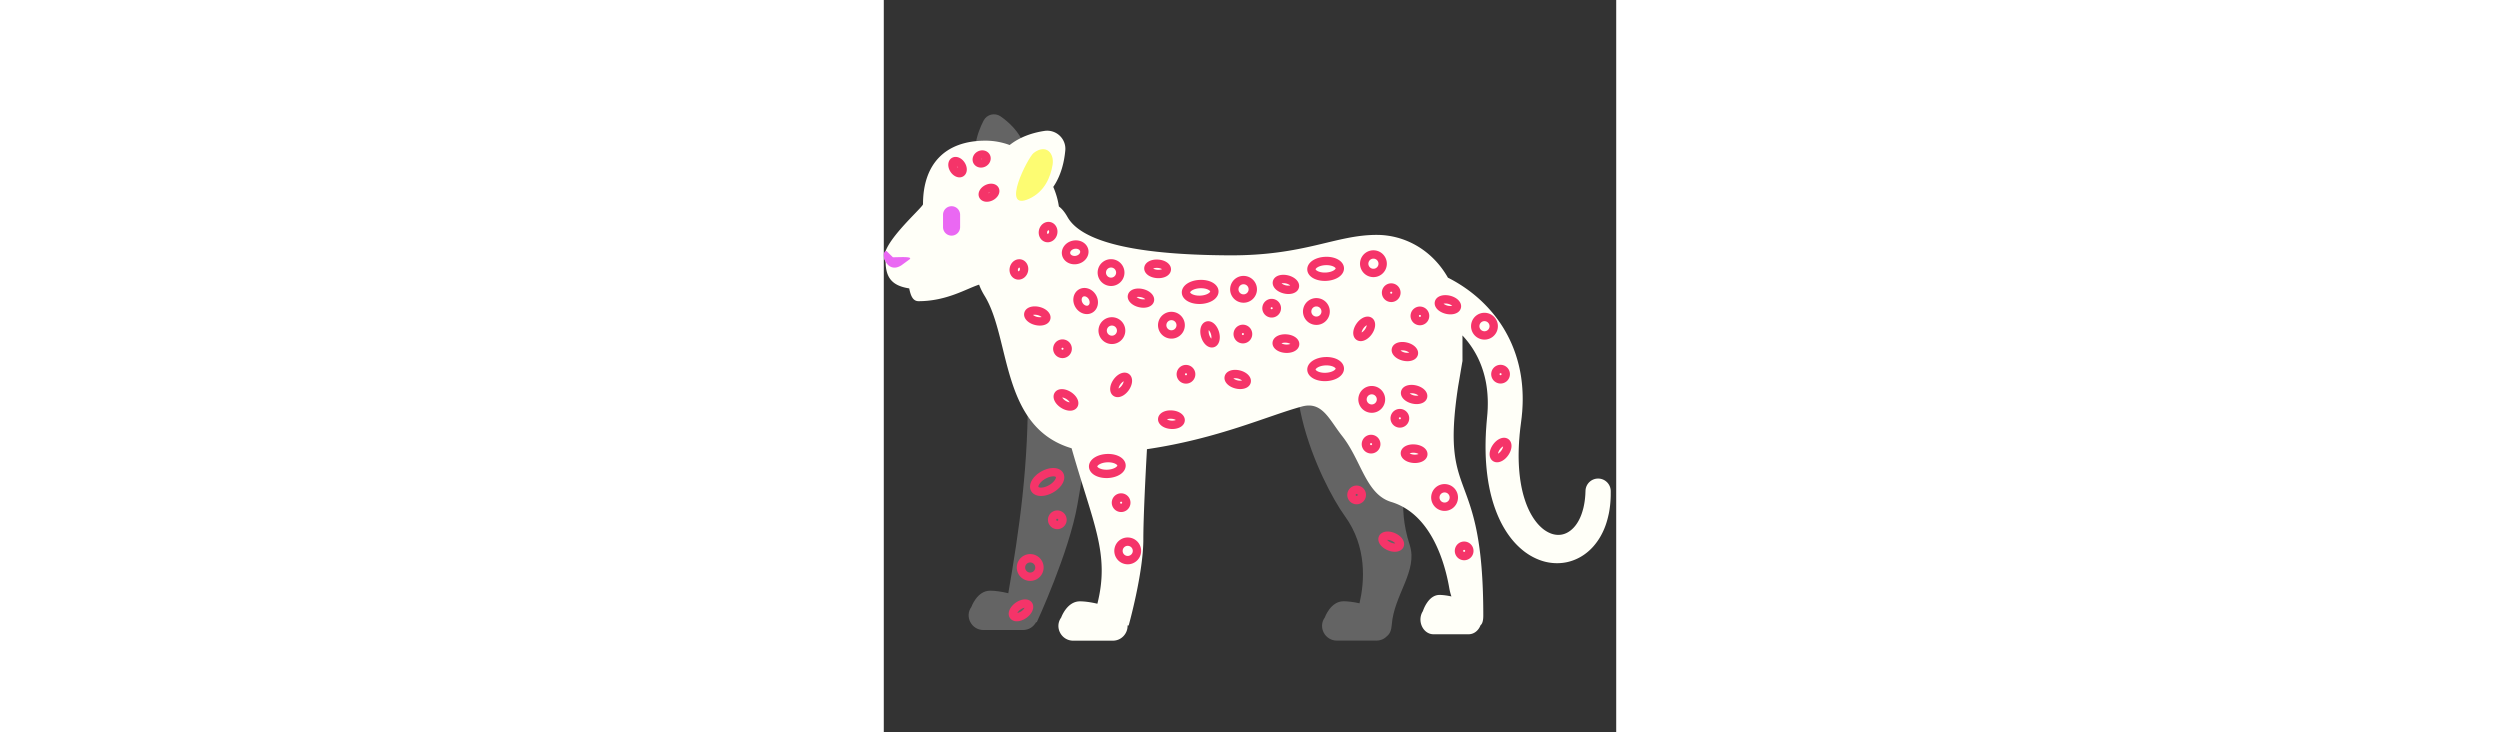 <svg id="th_fir_u1F406-leopardside" width="100%" height="100%" xmlns="http://www.w3.org/2000/svg" version="1.1" xmlns:xlink="http://www.w3.org/1999/xlink" xmlns:svgjs="http://svgjs.com/svgjs" preserveAspectRatio="xMidYMid meet" viewBox="0 0 512 512" style="height:150px" data-uid="fir_u1F406-leopardside" data-keyword="u1F406-leopardside" data-complex="true" data-coll="fir" data-c="{&quot;845931&quot;:[&quot;fir_u1F406-leopardside_l_4&quot;],&quot;af773f&quot;:[&quot;fir_u1F406-leopardside_l_0&quot;],&quot;d19b61&quot;:[&quot;fir_u1F406-leopardside_l_1&quot;],&quot;ffa1e0&quot;:[&quot;fir_u1F406-leopardside_l_2&quot;],&quot;2b3b47&quot;:[&quot;fir_u1F406-leopardside_l_3&quot;]}" data-colors="[&quot;#af773f&quot;,&quot;#d19b61&quot;,&quot;#ffa1e0&quot;,&quot;#2b3b47&quot;,&quot;#845931&quot;]"><rect x="0" y="0" width="512" height="512" fill="#333333" stroke="none"/><defs id="SvgjsDefs4292"></defs><path id="fir_u1F406-leopardside_l_0" d="M150.077 267.786L135.396 352.588C129.605 386.038 106.941 435.005 106.941 435.005L106.446 434.919C104.764 438.084 101.464 440.411 97.34 440.411H69.63C61.319 440.411 56.349 430.967 61.24 424.247C61.24 424.247 65.196 412.916 74.34 412.916C77.785 412.916 82.38 413.55 87.036 414.707C94.456 371.742 101.505 325.409 100.664 268.092L150.077 267.786ZM395.096 236.793L307.8 214.489C264.21 252.128 305.744 337.95 322.312 360.767C337.958 382.314 336.045 406.755 332.558 421.741C328.44 420.816 324.464 420.312 321.4 420.312C312.256 420.312 308.3 431.643 308.3 431.643C303.409 438.363 308.378 447.807 316.69 447.807H344.4C347.528 447.807 350.181 446.469 352.015 444.443C353.675 443.103 354.815 440.68 355.103 436.744C356.635 415.832 373.504 399.144 367.668 381.024C349.573 324.844 390.547 298.884 395.096 236.793ZM98.212 101.524C94.805 92.059 87.4 85.373 81.717 81.397C77.671 78.567 72.052 79.904 69.776 84.285C64.99 93.499 59.349 109.857 69.456 123.944C84.493 144.904 98.212 101.524 98.212 101.524Z " data-color-original="#af773f" fill="#646464" class="af773f"></path><path id="fir_u1F406-leopardside_l_1" d="M508.181 343.384C508.188 338.673 504.473 334.739 499.723 334.541A8.825 8.825 0 0 0 490.538 342.991L490.537 343.013L490.503 343.819C490.47 344.347 490.475 345.146 490.387 346.16A54.538 54.538 0 0 1 489.145 354.739C488.291 358.252 486.931 362.46 484.39 366.164C481.89 369.872 478.225 372.938 473.854 373.712C471.669 374.087 469.291 373.949 466.807 373.103C464.338 372.224 461.765 370.725 459.398 368.496C454.609 364.1 450.683 357.269 448.149 349.435C445.552 341.593 444.25 332.732 443.89 323.598C443.705 319.025 443.784 314.366 444.058 309.677C444.107 308.506 444.207 307.33 444.3 306.154C444.39 304.976 444.479 303.796 444.608 302.655C444.735 301.487 444.825 300.389 444.979 299.162L445.448 295.465L445.923 291.625L446.301 287.625C446.487 284.948 446.622 282.265 446.63 279.573C446.658 274.193 446.302 268.798 445.507 263.48C443.903 252.846 440.495 242.549 435.545 233.465C430.644 224.345 424.264 216.499 417.395 210.08C410.497 203.666 403.098 198.672 395.876 194.877C395.372 194.613 394.87 194.369 394.368 194.117C382.945 174.047 363.564 164.3 344.95 164.205C315.977 164.057 294.617 178.771 241.5 178.499C200.246 178.288 141.373 174.682 128.422 151.698C126.426 148.156 124.424 145.788 122.398 144.342C121.718 139.622 120.377 135.022 118.472 130.664C124.036 122.569 126.165 112.934 126.879 105.173C127.633 96.981 120.443 90.289 112.308 91.515C104.807 92.646 95.649 95.322 87.994 101.387C82.725 99.433 77.066 98.337 71.148 98.337C42.266 98.337 27.415 115.333 27.415 142.743C27.415 145.101 -5.402 172.953 1.251 182.839C1.389 194.155 5.766 199.742 17.774 201.605C18.752 206.436 20.185 210.539 24.311 210.539C44.036 210.539 57.783 201.776 66.627 198.977C67.517 201.432 68.792 204.055 70.52 206.869C88.799 236.642 81.556 298.612 131.296 313.365C146.356 366.292 158.109 386.947 149.316 422.045C144.827 420.964 140.431 420.371 137.106 420.371C127.962 420.371 124.006 431.702 124.006 431.702C119.115 438.422 124.084 447.866 132.396 447.866H160.106C166.28 447.866 170.606 442.655 170.42 437.22H171.189S181.44 400.766 181.44 377.02C181.44 362.281 182.876 333.621 183.966 313.998C233.999 306.629 268.697 290.525 292.315 284.163C306.545 280.33 311.291 293.224 320.422 304.792C333.905 321.874 336.93 345.517 354.725 350.888C383.038 359.432 392.397 394.255 395.307 411.125A38.089 38.089 0 0 0 396.809 416.954C393.713 416.259 390.78 415.885 388.446 415.885C380.362 415.885 376.864 427.216 376.864 427.216C372.54 433.936 376.933 443.38 384.281 443.38H408.779C412.735 443.38 415.819 440.634 417.162 437.058C418.354 436.158 419.083 434.072 419.083 430.309C419.083 322.978 388.752 353.613 401.528 269.939C402.012 267.366 403.918 255.657 404.539 252.344C404.539 252.344 404.511 242.516 404.538 237.339C404.543 236.375 404.515 235.438 404.497 234.493C407.62 237.831 410.49 241.564 412.92 245.709C416.684 252.039 419.421 259.304 420.916 267.191C421.651 271.137 422.074 275.233 422.201 279.422C422.27 281.516 422.234 283.636 422.164 285.768L421.972 288.981L421.658 292.45L421.336 296.166L421.048 300.244C420.942 301.639 420.89 302.976 420.837 304.313C420.78 305.652 420.72 306.988 420.709 308.336C420.594 313.704 420.697 319.093 421.108 324.474C421.931 335.225 423.82 345.968 427.576 356.19C429.451 361.292 431.761 366.261 434.714 370.919C437.633 375.575 441.186 379.938 445.46 383.642C449.69 387.36 454.774 390.356 460.305 392.11C465.846 393.858 471.866 394.167 477.325 393.03C482.796 391.893 487.6 389.406 491.318 386.425C495.098 383.46 497.83 380.031 499.958 376.737C504.166 370.067 505.812 363.844 506.864 358.875A71.646 71.646 0 0 0 508.138 347.383C508.2 346.07 508.166 345.078 508.181 344.404C508.18 343.731 508.181 343.384 508.181 343.384Z " data-color-original="#d19b61" fill="#fffff8" class="d19b61"></path><path id="fir_u1F406-leopardside_l_2" d="M104.758 106.937C113.492 100.292 119.35 107.206 117.996 115.238C116.554 123.793 112.472 133.973 101.676 138.919C81.112 148.34 100.818 109.935 104.758 106.937Z " data-color-original="#ffa1e0" fill="#fdfc72" class="ffa1e0"></path><path id="fir_u1F406-leopardside_l_3" d="M47.381 144.153A5.97 5.97 0 0 1 53.352 150.124V158.753A5.97 5.97 0 1 1 41.41 158.753V150.124A5.972 5.972 0 0 1 47.381 144.153ZM12.364 185.44L17.859 181.406C21.013 179.09 11.161 179.841 6.375 179.841L1.894 175.463C-2.892 175.464 1.683 192.314 12.364 185.44Z " data-color-original="#2b3b47" fill="#ea68f3" class="2b3b47"></path><path id="fir_u1F406-leopardside_l_4" d="M67.958 117.156C65.675 117.156 63.65 115.971 62.674 114.064C61.924 112.599 61.872 110.848 62.533 109.261C63.134 107.817 64.264 106.613 65.718 105.869A6.938 6.938 0 0 1 68.861 105.101C71.144 105.101 73.169 106.286 74.145 108.193C74.895 109.658 74.946 111.408 74.286 112.996C73.685 114.44 72.555 115.644 71.101 116.388A6.925 6.925 0 0 1 67.958 117.156ZM68.771 110.943A1.108 1.108 0 0 0 68.377 111.065A1.108 1.108 0 0 0 68.046 111.315C68.15 111.304 68.285 111.272 68.44 111.193C68.592 111.115 68.699 111.025 68.771 110.943ZM72.029 141.047C69.676 141.047 67.722 139.974 66.801 138.175C65.981 136.573 66.099 134.641 67.127 132.875C67.93 131.494 69.252 130.283 70.851 129.465C72.208 128.77 73.663 128.403 75.057 128.403C77.41 128.403 79.364 129.476 80.284 131.274C81.105 132.877 80.986 134.809 79.959 136.575C79.156 137.956 77.834 139.167 76.234 139.985C74.877 140.68 73.423 141.047 72.029 141.047ZM74.238 134.371A4.194 4.194 0 0 0 73.511 134.662A4.163 4.163 0 0 0 72.849 135.08C73.09 135.009 73.337 134.911 73.576 134.788C73.834 134.657 74.054 134.514 74.238 134.371ZM52.927 123.992C50.593 123.992 48.165 122.48 46.592 120.046C44.288 116.479 44.663 112.276 47.446 110.479A5.03 5.03 0 0 1 50.184 109.687C52.519 109.687 54.946 111.199 56.519 113.633C57.493 115.141 58.032 116.852 58.036 118.449C58.041 120.492 57.177 122.224 55.665 123.2A5.022 5.022 0 0 1 52.927 123.992ZM51.13 116.182C51.218 116.398 51.337 116.633 51.495 116.878C51.654 117.123 51.819 117.328 51.98 117.497A4.163 4.163 0 0 0 51.615 116.801A4.183 4.183 0 0 0 51.13 116.182ZM158.875 199.926A9.433 9.433 0 0 1 156.646 199.657A9.312 9.312 0 0 1 150.858 195.417A9.313 9.313 0 0 1 149.763 188.326A9.35 9.35 0 0 1 158.865 181.174C159.613 181.174 160.363 181.265 161.094 181.443C166.115 182.67 169.203 187.753 167.977 192.774A9.352 9.352 0 0 1 158.875 199.926ZM158.865 187.011A3.526 3.526 0 0 0 155.434 189.711A3.514 3.514 0 0 0 155.847 192.387A3.514 3.514 0 0 0 158.031 193.987C159.924 194.452 161.852 193.254 162.307 191.39A3.543 3.543 0 0 0 158.865 187.011ZM251.033 240.061A6.523 6.523 0 0 1 249.479 239.873A6.502 6.502 0 0 1 245.439 236.914A6.495 6.495 0 0 1 244.675 231.965A6.526 6.526 0 0 1 252.582 227.162A6.552 6.552 0 0 1 257.387 235.07A6.527 6.527 0 0 1 251.033 240.061ZM251.028 232.811A0.712 0.712 0 0 0 250.346 233.35C250.288 233.585 250.359 233.77 250.428 233.884S250.629 234.146 250.864 234.203A0.706 0.706 0 1 0 251.028 232.811ZM271.155 221.995A6.546 6.546 0 0 1 269.599 221.807A6.503 6.503 0 0 1 265.559 218.849A6.497 6.497 0 0 1 264.795 213.901A6.525 6.525 0 0 1 271.148 208.909A6.551 6.551 0 0 1 277.507 217.005A6.525 6.525 0 0 1 271.155 221.995ZM271.148 214.746A0.714 0.714 0 0 0 270.465 215.285C270.408 215.52 270.479 215.705 270.548 215.819S270.749 216.081 270.984 216.138A0.698 0.698 0 0 0 271.837 215.621A0.709 0.709 0 0 0 271.148 214.746ZM124.926 250.341A6.53 6.53 0 0 1 123.372 250.153A6.499 6.499 0 0 1 119.332 247.194A6.495 6.495 0 0 1 118.568 242.245A6.525 6.525 0 0 1 126.475 237.442C128.173 237.857 129.608 238.907 130.515 240.401S131.694 243.652 131.28 245.35A6.526 6.526 0 0 1 124.926 250.341ZM124.921 243.091A0.711 0.711 0 0 0 124.239 243.629C124.181 243.864 124.252 244.049 124.321 244.163S124.522 244.425 124.756 244.482A0.702 0.702 0 0 0 125.61 243.964A0.693 0.693 0 0 0 125.527 243.431A0.69 0.69 0 0 0 125.092 243.112A0.727 0.727 0 0 0 124.921 243.091ZM211.25 268.181A6.473 6.473 0 0 1 209.696 267.993C207.998 267.579 206.563 266.528 205.656 265.034S204.477 261.783 204.891 260.085A6.526 6.526 0 0 1 211.243 255.094C211.766 255.094 212.29 255.157 212.8 255.282A6.5 6.5 0 0 1 216.839 258.24A6.5 6.5 0 0 1 217.603 263.189A6.525 6.525 0 0 1 211.25 268.181ZM211.244 260.932A0.713 0.713 0 0 0 210.562 261.47C210.505 261.704 210.576 261.89 210.645 262.004S210.846 262.266 211.08 262.323A0.701 0.701 0 0 0 211.933 261.804A0.688 0.688 0 0 0 211.851 261.271A0.69 0.69 0 0 0 211.244 260.932ZM405.712 391.646A6.493 6.493 0 0 1 404.157 391.458A6.503 6.503 0 0 1 400.117 388.5A6.5 6.5 0 0 1 399.353 383.551A6.525 6.525 0 0 1 405.706 378.56A6.55 6.55 0 0 1 412.065 386.655A6.526 6.526 0 0 1 405.712 391.646ZM405.706 384.396A0.714 0.714 0 0 0 405.023 384.935C404.966 385.169 405.037 385.354 405.106 385.468S405.307 385.73 405.542 385.787A0.705 0.705 0 0 0 406.395 385.268A0.708 0.708 0 0 0 405.706 384.396ZM431.159 268.111A6.493 6.493 0 0 1 429.604 267.923A6.503 6.503 0 0 1 425.564 264.965A6.5 6.5 0 0 1 424.8 260.016A6.527 6.527 0 0 1 432.709 255.212A6.502 6.502 0 0 1 436.749 258.171A6.499 6.499 0 0 1 437.512 263.12A6.524 6.524 0 0 1 431.159 268.111ZM431.154 260.862A0.714 0.714 0 0 0 430.47 261.401C430.413 261.635 430.484 261.82 430.553 261.934S430.754 262.196 430.989 262.253A0.706 0.706 0 1 0 431.154 260.862ZM165.916 357.938A6.487 6.487 0 0 1 164.361 357.75A6.497 6.497 0 0 1 160.321 354.792A6.5 6.5 0 0 1 159.557 349.843A6.526 6.526 0 0 1 167.464 345.04C169.162 345.454 170.597 346.505 171.504 347.999S172.683 351.25 172.269 352.948A6.526 6.526 0 0 1 165.916 357.938ZM165.91 350.689A0.712 0.712 0 0 0 165.228 351.228A0.688 0.688 0 0 0 165.31 351.761A0.69 0.69 0 0 0 165.745 352.08C166.072 352.158 166.488 352.012 166.599 351.562A0.696 0.696 0 0 0 166.516 351.028A0.69 0.69 0 0 0 165.91 350.689ZM114.588 169.368C114.108 169.368 113.628 169.31 113.162 169.197C111.406 168.768 109.912 167.55 109.064 165.854C108.284 164.295 108.093 162.46 108.526 160.687C109.329 157.398 112.047 155.101 115.134 155.101C115.614 155.101 116.094 155.159 116.561 155.272C120.054 156.125 122.134 159.942 121.197 163.78C120.394 167.07 117.676 169.368 114.588 169.368ZM115.171 160.943C114.89 160.943 114.379 161.321 114.197 162.071C114.093 162.496 114.125 162.923 114.284 163.241C114.345 163.362 114.445 163.5 114.546 163.525L114.588 163.53C114.825 163.53 115.342 163.151 115.526 162.396C115.731 161.558 115.369 160.99 115.176 160.943H115.171ZM94.187 195.481C93.707 195.481 93.227 195.423 92.76 195.31C91.004 194.881 89.511 193.663 88.662 191.968C87.882 190.409 87.691 188.574 88.124 186.801C88.927 183.512 91.644 181.215 94.732 181.215C95.212 181.215 95.692 181.273 96.159 181.386C99.652 182.239 101.732 186.056 100.795 189.895C99.992 193.185 97.274 195.481 94.187 195.481ZM94.769 187.057C94.488 187.057 93.978 187.435 93.795 188.185C93.691 188.61 93.723 189.037 93.882 189.355C93.943 189.476 94.043 189.614 94.144 189.639L94.186 189.644C94.423 189.644 94.94 189.265 95.124 188.51C95.329 187.671 94.967 187.103 94.774 187.056L94.769 187.057ZM251.498 211.62A9.377 9.377 0 0 1 249.269 211.35A9.31 9.31 0 0 1 243.481 207.111A9.313 9.313 0 0 1 242.386 200.02A9.35 9.35 0 0 1 251.488 192.868C252.236 192.868 252.987 192.959 253.717 193.138A9.308 9.308 0 0 1 259.505 197.378A9.318 9.318 0 0 1 260.6 204.469A9.352 9.352 0 0 1 251.498 211.62ZM251.486 198.705A3.526 3.526 0 0 0 248.055 201.405A3.511 3.511 0 0 0 248.468 204.08A3.514 3.514 0 0 0 250.652 205.68C252.547 206.147 254.473 204.948 254.927 203.083A3.514 3.514 0 0 0 254.514 200.407A3.514 3.514 0 0 0 252.33 198.807A3.608 3.608 0 0 0 251.486 198.705ZM201.081 236.721A9.433 9.433 0 0 1 198.852 236.452C193.831 235.225 190.743 230.143 191.969 225.121A9.351 9.351 0 0 1 201.071 217.969C201.819 217.969 202.569 218.06 203.3 218.238A9.312 9.312 0 0 1 209.088 222.478A9.313 9.313 0 0 1 210.183 229.569A9.351 9.351 0 0 1 201.081 236.721ZM201.07 223.806A3.528 3.528 0 0 0 197.638 226.506A3.541 3.541 0 0 0 201.08 230.884A3.526 3.526 0 0 0 204.511 228.184A3.514 3.514 0 0 0 204.098 225.508A3.514 3.514 0 0 0 201.914 223.908A3.556 3.556 0 0 0 201.07 223.806ZM170.527 394.479A9.383 9.383 0 0 1 168.298 394.209A9.314 9.314 0 0 1 162.51 389.97A9.313 9.313 0 0 1 161.415 382.879A9.35 9.35 0 0 1 170.517 375.727C171.265 375.727 172.015 375.818 172.746 375.997A9.314 9.314 0 0 1 178.534 380.236A9.313 9.313 0 0 1 179.629 387.327A9.351 9.351 0 0 1 170.527 394.479ZM170.517 381.563A3.526 3.526 0 0 0 167.086 384.263A3.514 3.514 0 0 0 167.499 386.939A3.517 3.517 0 0 0 169.683 388.539C171.574 388.998 173.503 387.806 173.959 385.941A3.514 3.514 0 0 0 173.545 383.265A3.517 3.517 0 0 0 171.361 381.665A3.662 3.662 0 0 0 170.517 381.563ZM159.46 240.5A9.433 9.433 0 0 1 157.231 240.231C152.21 239.004 149.122 233.921 150.348 228.9A9.351 9.351 0 0 1 159.45 221.748C160.198 221.748 160.948 221.839 161.679 222.017A9.312 9.312 0 0 1 167.467 226.257A9.313 9.313 0 0 1 168.562 233.348A9.35 9.35 0 0 1 159.46 240.5ZM159.45 227.585A3.528 3.528 0 0 0 156.018 230.285A3.543 3.543 0 0 0 159.46 234.663A3.526 3.526 0 0 0 162.891 231.963A3.514 3.514 0 0 0 162.478 229.287A3.514 3.514 0 0 0 160.294 227.687A3.562 3.562 0 0 0 159.45 227.585ZM181.522 215.12C180.443 215.12 179.335 214.983 178.229 214.712C173.038 213.444 169.785 209.777 170.663 206.181C171.339 203.41 174.158 201.689 178.017 201.689C179.096 201.689 180.204 201.826 181.31 202.097C186.501 203.364 189.755 207.032 188.877 210.628C188.2 213.399 185.382 215.12 181.522 215.12ZM176.757 207.669C177.256 208.109 178.192 208.695 179.614 209.042C180.843 209.342 182.136 209.306 182.783 209.141C182.284 208.701 181.348 208.115 179.926 207.768C178.695 207.467 177.403 207.502 176.757 207.669ZM133.348 184.759C128.97 184.759 125.374 182.076 124.603 178.234C123.7 173.734 127.088 169.245 132.156 168.228A10.567 10.567 0 0 1 134.24 168.02C138.618 168.02 142.214 170.703 142.985 174.545C143.888 179.045 140.5 183.534 135.432 184.551C134.743 184.689 134.042 184.759 133.348 184.759ZM134.241 173.856C133.932 173.856 133.617 173.888 133.305 173.95C131.425 174.327 130.061 175.763 130.326 177.085C130.583 178.363 132.42 179.199 134.284 178.827C136.164 178.45 137.528 177.014 137.263 175.692C137.049 174.629 135.778 173.856 134.241 173.856ZM229.339 242.924C226.18 242.924 223.171 239.986 221.851 235.612C221.213 233.495 221.08 231.318 221.477 229.48C221.998 227.069 223.414 225.35 225.362 224.762C225.826 224.622 226.309 224.552 226.798 224.552C229.958 224.552 232.967 227.49 234.286 231.863C235.828 236.98 234.32 241.644 230.775 242.714C230.311 242.854 229.828 242.924 229.339 242.924ZM227.173 230.769C227.047 231.422 227.017 232.526 227.44 233.927C227.862 235.328 228.498 236.232 228.964 236.707C229.09 236.054 229.12 234.95 228.697 233.549C228.274 232.147 227.639 231.244 227.173 230.769ZM109.077 227.602C107.998 227.602 106.891 227.465 105.785 227.195C100.593 225.927 97.34 222.259 98.218 218.663C98.895 215.892 101.714 214.172 105.573 214.172C106.652 214.172 107.759 214.309 108.865 214.579C114.057 215.847 117.31 219.515 116.432 223.111C115.755 225.881 112.938 227.602 109.077 227.602ZM104.312 220.151C104.811 220.591 105.747 221.177 107.169 221.524C108.399 221.824 109.691 221.787 110.337 221.623C109.838 221.183 108.901 220.597 107.48 220.249C106.251 219.949 104.957 219.985 104.312 220.151ZM220.611 212.504C213.7 212.504 208.537 209.198 208.336 204.643C208.223 202.105 209.726 199.688 212.459 198.013C214.702 196.638 217.663 195.804 220.799 195.665C228.132 195.328 233.797 198.747 234.008 203.505C234.121 206.043 232.618 208.46 229.885 210.135C227.642 211.51 224.68 212.344 221.544 212.483C221.231 212.497 220.919 212.504 220.611 212.504ZM221.732 201.481C221.509 201.481 221.284 201.486 221.057 201.496C218.924 201.591 216.902 202.135 215.51 202.989C214.476 203.623 214.159 204.203 214.167 204.385C214.191 204.917 216.246 206.667 220.611 206.667C220.834 206.667 221.059 206.662 221.286 206.652C223.419 206.557 225.441 206.013 226.834 205.159C227.868 204.525 228.185 203.945 228.177 203.763C228.153 203.231 226.098 201.481 221.732 201.481ZM155.701 334.191C148.79 334.191 143.627 330.885 143.426 326.33C143.313 323.792 144.816 321.376 147.549 319.699C149.791 318.325 152.753 317.491 155.889 317.351C163.234 317.033 168.888 320.433 169.098 325.192C169.211 327.73 167.708 330.147 164.974 331.823C162.732 333.197 159.77 334.031 156.634 334.171C156.321 334.185 156.009 334.191 155.701 334.191ZM156.822 323.168C156.599 323.168 156.374 323.173 156.147 323.184C154.014 323.279 151.992 323.823 150.6 324.676C149.566 325.31 149.249 325.89 149.257 326.072C149.281 326.604 151.336 328.355 155.701 328.355C155.924 328.355 156.149 328.35 156.376 328.339C158.509 328.244 160.531 327.7 161.924 326.847C162.958 326.213 163.275 325.633 163.267 325.451C163.243 324.919 161.188 323.168 156.822 323.168ZM141.974 219.565C138.763 219.565 135.669 217.672 133.899 214.625C132.688 212.541 132.236 210.157 132.628 207.912C133.046 205.514 134.423 203.478 136.406 202.327A7.667 7.667 0 0 1 140.257 201.3C143.467 201.3 146.562 203.193 148.332 206.239C150.928 210.708 149.804 216.225 145.825 218.538A7.667 7.667 0 0 1 141.974 219.565ZM140.257 207.137C139.918 207.137 139.609 207.217 139.338 207.374C138.669 207.763 138.449 208.507 138.378 208.916C138.225 209.796 138.431 210.809 138.945 211.694C139.762 213.1 141.054 213.729 141.973 213.729C142.312 213.729 142.621 213.649 142.892 213.492C144.068 212.808 144.248 210.83 143.285 209.172C142.469 207.766 141.176 207.137 140.257 207.137ZM191.98 194.454C191.645 194.454 191.305 194.442 190.96 194.418C185.629 194.046 181.803 190.981 182.06 187.289C182.318 183.603 186.445 181.088 191.864 181.463C197.195 181.835 201.022 184.9 200.764 188.593C200.524 192.044 196.912 194.454 191.98 194.454ZM188.319 187.724C188.885 188.074 189.907 188.493 191.367 188.595C192.775 188.698 193.903 188.423 194.506 188.157C193.94 187.808 192.918 187.388 191.458 187.286A8.456 8.456 0 0 0 190.846 187.265C189.684 187.264 188.833 187.498 188.319 187.724ZM374.78 227.382A6.544 6.544 0 0 1 373.225 227.194A6.504 6.504 0 0 1 369.185 224.235A6.5 6.5 0 0 1 368.421 219.286A6.525 6.525 0 0 1 374.774 214.294C375.295 214.294 375.819 214.357 376.329 214.482A6.504 6.504 0 0 1 380.369 217.441A6.5 6.5 0 0 1 381.133 222.39A6.523 6.523 0 0 1 374.78 227.382ZM374.774 220.133A0.714 0.714 0 0 0 374.091 220.671A0.695 0.695 0 0 0 374.174 221.205A0.69 0.69 0 0 0 374.61 221.524A0.702 0.702 0 0 0 375.38 220.473A0.69 0.69 0 0 0 374.944 220.154A0.706 0.706 0 0 0 374.774 220.133ZM354.727 211.152A6.551 6.551 0 0 1 348.368 203.056A6.525 6.525 0 0 1 354.721 198.064C355.243 198.064 355.767 198.127 356.277 198.252A6.496 6.496 0 0 1 360.316 201.211A6.497 6.497 0 0 1 361.08 206.159A6.526 6.526 0 0 1 354.727 211.152ZM354.721 203.902A0.714 0.714 0 0 0 354.038 204.441A0.706 0.706 0 1 0 354.721 203.902ZM342.289 193.722A9.433 9.433 0 0 1 340.06 193.453A9.315 9.315 0 0 1 334.272 189.213A9.314 9.314 0 0 1 333.178 182.122A9.35 9.35 0 0 1 342.28 174.97C343.027 174.97 343.777 175.061 344.509 175.239C349.53 176.465 352.618 181.548 351.392 186.57A9.352 9.352 0 0 1 342.289 193.722ZM342.279 180.807A3.527 3.527 0 0 0 338.847 183.507C338.622 184.425 338.77 185.375 339.26 186.183S340.526 187.558 341.444 187.783A3.528 3.528 0 0 0 345.721 185.186A3.541 3.541 0 0 0 342.279 180.807ZM302.416 227.129A9.446 9.446 0 0 1 300.187 226.86C295.166 225.633 292.078 220.55 293.304 215.529A9.35 9.35 0 0 1 302.406 208.377C303.153 208.377 303.903 208.468 304.635 208.646A9.312 9.312 0 0 1 310.423 212.886A9.318 9.318 0 0 1 311.518 219.977A9.35 9.35 0 0 1 302.416 227.129ZM302.406 214.214A3.527 3.527 0 0 0 298.974 216.914A3.543 3.543 0 0 0 301.572 221.19C303.468 221.655 305.392 220.457 305.847 218.592A3.518 3.518 0 0 0 305.434 215.916A3.519 3.519 0 0 0 303.249 214.316A3.542 3.542 0 0 0 302.406 214.214ZM282.857 205.528C281.779 205.528 280.67 205.391 279.565 205.121C277.418 204.597 275.473 203.606 274.091 202.331C272.279 200.658 271.515 198.565 271.998 196.589C272.675 193.819 275.493 192.098 279.353 192.098C280.431 192.098 281.54 192.235 282.645 192.505C284.792 193.03 286.736 194.021 288.118 195.296C289.931 196.969 290.694 199.062 290.211 201.038C289.536 203.807 286.719 205.528 282.857 205.528ZM278.093 198.077C278.592 198.517 279.529 199.103 280.95 199.45C282.18 199.75 283.472 199.713 284.118 199.549C283.62 199.109 282.683 198.523 281.262 198.175C280.03 197.875 278.737 197.912 278.093 198.077ZM249.157 271.978C248.078 271.978 246.971 271.841 245.865 271.571C240.674 270.303 237.421 266.635 238.299 263.039C238.976 260.268 241.794 258.548 245.654 258.548C246.733 258.548 247.84 258.685 248.946 258.955C254.138 260.223 257.391 263.891 256.513 267.487C255.836 270.257 253.018 271.978 249.157 271.978ZM244.393 264.526C244.892 264.965 245.828 265.552 247.25 265.9C248.481 266.201 249.775 266.165 250.419 265.998C249.92 265.558 248.984 264.972 247.562 264.624C246.332 264.323 245.038 264.359 244.393 264.526ZM333.414 238.469C332.303 238.469 331.261 238.147 330.402 237.537C328.743 236.36 327.948 234.279 328.222 231.828C328.431 229.959 329.251 227.937 330.531 226.135C332.639 223.162 335.593 221.315 338.239 221.315C339.35 221.315 340.391 221.637 341.251 222.246C344.271 224.39 344.215 229.292 341.122 233.65C339.013 236.622 336.06 238.469 333.414 238.469ZM337.621 227.363C337.027 227.665 336.138 228.319 335.292 229.512C334.444 230.705 334.121 231.762 334.032 232.421C334.625 232.119 335.515 231.465 336.362 230.272S337.532 228.022 337.621 227.363ZM428.744 323.168C427.633 323.168 426.591 322.846 425.732 322.236C424.073 321.059 423.278 318.978 423.552 316.527C423.761 314.659 424.581 312.636 425.861 310.834C427.968 307.861 430.923 306.015 433.569 306.015C434.68 306.015 435.722 306.336 436.581 306.947C438.24 308.123 439.034 310.204 438.76 312.656C438.552 314.524 437.732 316.547 436.452 318.349C434.343 321.322 431.389 323.168 428.744 323.168ZM432.951 312.062C432.358 312.363 431.468 313.017 430.622 314.21C429.774 315.403 429.451 316.46 429.362 317.119C429.955 316.817 430.845 316.163 431.692 314.97S432.862 312.722 432.951 312.062ZM163.5 277.636C162.388 277.636 161.347 277.314 160.488 276.704C157.469 274.562 157.524 269.66 160.616 265.302C162.725 262.328 165.679 260.482 168.325 260.482C169.436 260.482 170.477 260.804 171.336 261.413C172.996 262.591 173.79 264.672 173.516 267.123C173.307 268.992 172.488 271.015 171.208 272.817C169.099 275.789 166.146 277.636 163.5 277.636ZM167.707 266.53C167.114 266.831 166.224 267.485 165.377 268.678C164.53 269.872 164.207 270.928 164.118 271.587C164.711 271.285 165.601 270.631 166.448 269.438S167.618 267.189 167.707 266.53ZM308.31 196.371C301.397 196.371 296.234 193.065 296.033 188.509C295.921 185.972 297.424 183.555 300.156 181.879C302.398 180.504 305.36 179.671 308.497 179.531C315.849 179.196 321.495 182.613 321.706 187.371C321.818 189.909 320.315 192.326 317.582 194.002C315.34 195.377 312.378 196.21 309.243 196.35C308.928 196.364 308.617 196.371 308.31 196.371ZM309.429 185.348C309.207 185.348 308.982 185.353 308.755 185.363C306.621 185.458 304.6 186.002 303.207 186.856C302.174 187.49 301.855 188.07 301.864 188.252C301.887 188.784 303.942 190.534 308.309 190.534C308.532 190.534 308.756 190.529 308.983 190.519C311.115 190.424 313.137 189.88 314.53 189.026C315.563 188.392 315.882 187.812 315.873 187.63C315.85 187.098 313.795 185.348 309.429 185.348ZM281.673 246.716C281.338 246.716 280.998 246.704 280.653 246.68C275.323 246.308 271.497 243.243 271.754 239.551C272.012 235.865 276.134 233.346 281.558 233.724C283.763 233.878 285.846 234.526 287.424 235.549C289.493 236.891 290.6 238.825 290.457 240.855C290.216 244.306 286.604 246.716 281.673 246.716ZM278.012 239.986C278.578 240.336 279.6 240.755 281.06 240.857C282.465 240.958 283.597 240.685 284.2 240.419C283.635 240.069 282.612 239.65 281.152 239.548C279.739 239.447 278.614 239.721 278.012 239.986ZM340.647 317.012A6.493 6.493 0 0 1 339.092 316.824A6.5 6.5 0 0 1 335.052 313.865A6.5 6.5 0 0 1 334.288 308.916A6.528 6.528 0 0 1 342.197 304.114A6.503 6.503 0 0 1 346.237 307.072A6.5 6.5 0 0 1 347.001 312.021A6.527 6.527 0 0 1 340.647 317.012ZM340.643 309.763A0.705 0.705 0 0 0 340.478 311.154A0.704 0.704 0 0 0 341.332 310.634A0.707 0.707 0 0 0 340.643 309.763ZM360.769 298.946A6.493 6.493 0 0 1 359.214 298.758A6.503 6.503 0 0 1 355.174 295.8A6.5 6.5 0 0 1 354.41 290.851A6.525 6.525 0 0 1 360.763 285.86A6.55 6.55 0 0 1 367.122 293.955A6.525 6.525 0 0 1 360.769 298.946ZM360.763 291.697A0.714 0.714 0 0 0 360.08 292.236C360.023 292.47 360.094 292.655 360.163 292.769S360.364 293.031 360.599 293.088A0.705 0.705 0 0 0 361.452 292.569A0.708 0.708 0 0 0 360.763 291.697ZM330.548 352.517A6.493 6.493 0 0 1 328.993 352.329A6.498 6.498 0 0 1 324.953 349.37A6.499 6.499 0 0 1 324.19 344.421A6.524 6.524 0 0 1 330.543 339.431C331.064 339.431 331.588 339.493 332.098 339.619A6.503 6.503 0 0 1 336.138 342.577A6.5 6.5 0 0 1 336.902 347.526A6.528 6.528 0 0 1 330.548 352.517ZM330.543 345.268A0.714 0.714 0 0 0 329.86 345.807A0.688 0.688 0 0 0 329.942 346.34A0.69 0.69 0 0 0 330.378 346.659A0.707 0.707 0 1 0 330.543 345.268ZM341.111 288.572A9.395 9.395 0 0 1 338.882 288.302A9.312 9.312 0 0 1 333.094 284.062A9.318 9.318 0 0 1 331.999 276.971A9.35 9.35 0 0 1 341.101 269.819C341.848 269.819 342.598 269.91 343.33 270.089A9.312 9.312 0 0 1 349.118 274.329A9.318 9.318 0 0 1 350.213 281.42A9.35 9.35 0 0 1 341.111 288.572ZM341.102 275.656A3.527 3.527 0 0 0 337.67 278.356A3.518 3.518 0 0 0 338.083 281.032A3.52 3.52 0 0 0 340.268 282.633C342.164 283.094 344.088 281.899 344.543 280.035A3.518 3.518 0 0 0 344.13 277.359A3.52 3.52 0 0 0 341.945 275.758A3.606 3.606 0 0 0 341.102 275.656ZM392.03 357.147A9.395 9.395 0 0 1 389.801 356.877C384.78 355.649 381.692 350.566 382.918 345.546A9.35 9.35 0 0 1 392.02 338.394C392.767 338.394 393.517 338.485 394.249 338.664A9.312 9.312 0 0 1 400.037 342.904A9.318 9.318 0 0 1 401.132 349.995A9.35 9.35 0 0 1 392.03 357.147ZM392.021 344.231A3.527 3.527 0 0 0 388.589 346.931A3.543 3.543 0 0 0 392.031 351.31A3.527 3.527 0 0 0 395.463 348.61A3.518 3.518 0 0 0 395.05 345.934A3.52 3.52 0 0 0 392.865 344.333A3.676 3.676 0 0 0 392.021 344.231ZM419.911 237.404A9.433 9.433 0 0 1 417.682 237.135C412.661 235.909 409.573 230.826 410.799 225.804A9.348 9.348 0 0 1 419.901 218.652C420.649 218.652 421.399 218.743 422.13 218.921A9.312 9.312 0 0 1 427.918 223.161A9.318 9.318 0 0 1 429.013 230.252A9.351 9.351 0 0 1 419.911 237.404ZM419.9 224.489A3.528 3.528 0 0 0 416.468 227.189A3.541 3.541 0 0 0 419.911 231.567A3.528 3.528 0 0 0 423.343 228.867A3.518 3.518 0 0 0 422.93 226.191A3.519 3.519 0 0 0 420.745 224.591A3.558 3.558 0 0 0 419.9 224.489ZM372.472 282.479C371.394 282.479 370.285 282.342 369.18 282.072C367.033 281.548 365.088 280.557 363.706 279.282C361.894 277.609 361.13 275.516 361.613 273.54C362.29 270.77 365.108 269.05 368.968 269.05C370.046 269.05 371.155 269.187 372.26 269.457C374.407 269.981 376.352 270.972 377.733 272.247C379.546 273.92 380.309 276.013 379.826 277.989C379.151 280.758 376.333 282.479 372.472 282.479ZM367.707 275.029C368.206 275.468 369.143 276.054 370.564 276.402C371.793 276.701 373.085 276.666 373.732 276.5C373.234 276.061 372.297 275.475 370.876 275.127C369.646 274.827 368.353 274.862 367.707 275.029ZM366.026 252.493C364.948 252.493 363.839 252.356 362.734 252.086C357.544 250.818 354.291 247.15 355.168 243.555C355.845 240.784 358.663 239.062 362.522 239.062C363.601 239.062 364.71 239.199 365.815 239.47C371.005 240.737 374.258 244.405 373.382 248.001C372.705 250.772 369.887 252.493 366.026 252.493ZM361.262 245.042C361.761 245.482 362.698 246.068 364.119 246.416C365.348 246.715 366.641 246.679 367.288 246.514C366.789 246.074 365.852 245.488 364.431 245.141C363.201 244.84 361.907 244.877 361.262 245.042ZM396.094 219.755A13.9 13.9 0 0 1 392.802 219.348C390.655 218.824 388.71 217.832 387.328 216.557C385.516 214.884 384.752 212.791 385.235 210.815C385.91 208.045 388.728 206.324 392.589 206.324C393.667 206.324 394.776 206.461 395.881 206.731C398.028 207.255 399.973 208.247 401.355 209.522C403.167 211.195 403.931 213.288 403.448 215.264C402.773 218.034 399.955 219.755 396.094 219.755ZM391.329 212.304C391.828 212.744 392.765 213.33 394.186 213.678C395.415 213.978 396.707 213.943 397.354 213.776C396.855 213.336 395.918 212.75 394.497 212.403C393.266 212.102 391.975 212.139 391.329 212.304ZM308.308 266.442C301.396 266.442 296.234 263.135 296.033 258.581C295.921 256.043 297.424 253.627 300.156 251.951C302.398 250.576 305.36 249.743 308.497 249.603C315.849 249.263 321.494 252.685 321.706 257.442C321.818 259.981 320.315 262.397 317.582 264.074C315.34 265.448 312.378 266.282 309.243 266.422C308.928 266.436 308.616 266.442 308.308 266.442ZM309.429 255.42C309.207 255.42 308.982 255.425 308.755 255.435C306.621 255.53 304.6 256.074 303.207 256.928C302.174 257.561 301.855 258.141 301.864 258.323C301.887 258.855 303.942 260.606 308.307 260.606C308.53 260.606 308.755 260.601 308.983 260.59C311.115 260.495 313.137 259.951 314.53 259.098C315.563 258.464 315.882 257.884 315.873 257.702C315.85 257.17 313.795 255.42 309.429 255.42ZM371.286 323.668C370.952 323.668 370.612 323.656 370.268 323.632C364.938 323.261 361.111 320.195 361.368 316.503C361.626 312.817 365.751 310.29 371.172 310.677C373.377 310.83 375.46 311.479 377.038 312.501C379.107 313.844 380.214 315.777 380.071 317.807C379.83 321.258 376.218 323.668 371.286 323.668ZM367.626 316.938C368.191 317.288 369.214 317.707 370.675 317.809C372.086 317.901 373.211 317.635 373.815 317.37C373.249 317.02 372.227 316.601 370.766 316.499C369.354 316.404 368.229 316.673 367.626 316.938ZM201.644 299.9C201.309 299.9 200.968 299.888 200.623 299.864C195.292 299.493 191.466 296.427 191.724 292.735C191.981 289.049 196.106 286.521 201.528 286.91C206.859 287.281 210.686 290.347 210.428 294.04C210.186 297.491 206.574 299.9 201.644 299.9ZM197.982 293.172C198.548 293.521 199.57 293.94 201.03 294.042C202.435 294.141 203.566 293.869 204.17 293.604C203.604 293.254 202.582 292.835 201.122 292.733A9.069 9.069 0 0 0 200.51 292.712C199.346 292.711 198.496 292.944 197.982 293.172ZM121.295 369.912A6.536 6.536 0 0 1 117.96 368.995A6.551 6.551 0 0 1 115.671 360.031A6.572 6.572 0 0 1 121.301 356.825C122.472 356.825 123.626 357.142 124.636 357.742A6.496 6.496 0 0 1 127.636 361.75A6.505 6.505 0 0 1 126.924 366.707A6.571 6.571 0 0 1 121.295 369.912ZM121.302 362.662A0.708 0.708 0 1 0 121.295 364.075A0.707 0.707 0 0 0 121.302 362.662ZM102.347 406.084A9.337 9.337 0 0 1 97.249 404.572C92.914 401.758 91.676 395.94 94.49 391.604A9.346 9.346 0 0 1 102.359 387.333A9.34 9.34 0 0 1 107.458 388.845A9.313 9.313 0 0 1 111.523 394.757A9.31 9.31 0 0 1 110.217 401.812A9.349 9.349 0 0 1 102.347 406.084ZM102.359 393.171A3.532 3.532 0 0 0 99.386 394.782A3.543 3.543 0 0 0 102.348 400.247A3.53 3.53 0 0 0 105.321 398.635A3.514 3.514 0 0 0 105.814 395.973A3.515 3.515 0 0 0 104.28 393.743A3.512 3.512 0 0 0 102.359 393.171ZM130.216 287.101C128.171 287.101 125.9 286.358 123.821 285.008C121.967 283.804 120.459 282.228 119.575 280.568C118.415 278.391 118.386 276.164 119.493 274.458C120.512 272.888 122.288 272.022 124.496 272.022C126.541 272.022 128.812 272.765 130.891 274.115C132.745 275.319 134.253 276.895 135.137 278.555C136.297 280.732 136.326 282.959 135.219 284.665C134.201 286.235 132.424 287.101 130.216 287.101ZM124.754 277.871C125.08 278.451 125.77 279.314 126.999 280.111C128.158 280.864 129.241 281.187 129.958 281.251C129.632 280.671 128.942 279.808 127.713 279.011C126.555 278.258 125.472 277.935 124.754 277.871ZM109.914 346.712C106.786 346.712 104.283 345.47 103.047 343.304C100.669 339.137 103.673 333.256 110.035 329.624C112.822 328.034 115.828 327.159 118.5 327.159C121.628 327.159 124.132 328.401 125.368 330.567C127.746 334.736 124.742 340.617 118.379 344.247C115.591 345.837 112.585 346.712 109.914 346.712ZM118.499 332.996C116.85 332.996 114.819 333.615 112.927 334.694C108.997 336.937 107.798 339.853 108.116 340.411C108.202 340.562 108.755 340.875 109.913 340.875C111.562 340.875 113.593 340.256 115.485 339.177C119.415 336.935 120.614 334.019 120.296 333.46C120.21 333.309 119.657 332.996 118.499 332.996ZM93.015 434.322C90.966 434.322 89.275 433.53 88.253 432.091C87.076 430.433 87.012 428.206 88.08 425.983C88.894 424.289 90.335 422.65 92.137 421.37C94.254 419.867 96.674 419.006 98.779 419.006C100.828 419.006 102.519 419.798 103.541 421.237C104.718 422.895 104.782 425.122 103.714 427.345C102.9 429.039 101.459 430.678 99.657 431.958C97.54 433.461 95.12 434.322 93.015 434.322ZM98.426 424.866C97.705 424.958 96.651 425.323 95.517 426.129C94.322 426.977 93.668 427.868 93.368 428.461C94.089 428.369 95.143 428.004 96.277 427.198C97.471 426.351 98.125 425.459 98.426 424.866ZM357.241 385.721C355.607 385.721 353.85 385.337 352.16 384.612C347.25 382.502 344.649 378.345 346.11 374.945C347.019 372.831 349.298 371.57 352.206 371.57C353.84 371.57 355.597 371.953 357.287 372.679C362.197 374.789 364.798 378.946 363.337 382.346C362.429 384.46 360.15 385.721 357.241 385.721ZM351.873 377.419C352.292 377.936 353.119 378.67 354.465 379.248C355.419 379.658 356.405 379.884 357.241 379.884C357.364 379.884 357.474 379.879 357.574 379.871C357.155 379.354 356.329 378.62 354.983 378.042C354.029 377.632 353.043 377.406 352.206 377.406C352.083 377.406 351.973 377.411 351.873 377.419Z " data-color-original="#845931" fill="#f53469" class="845931"></path></svg>